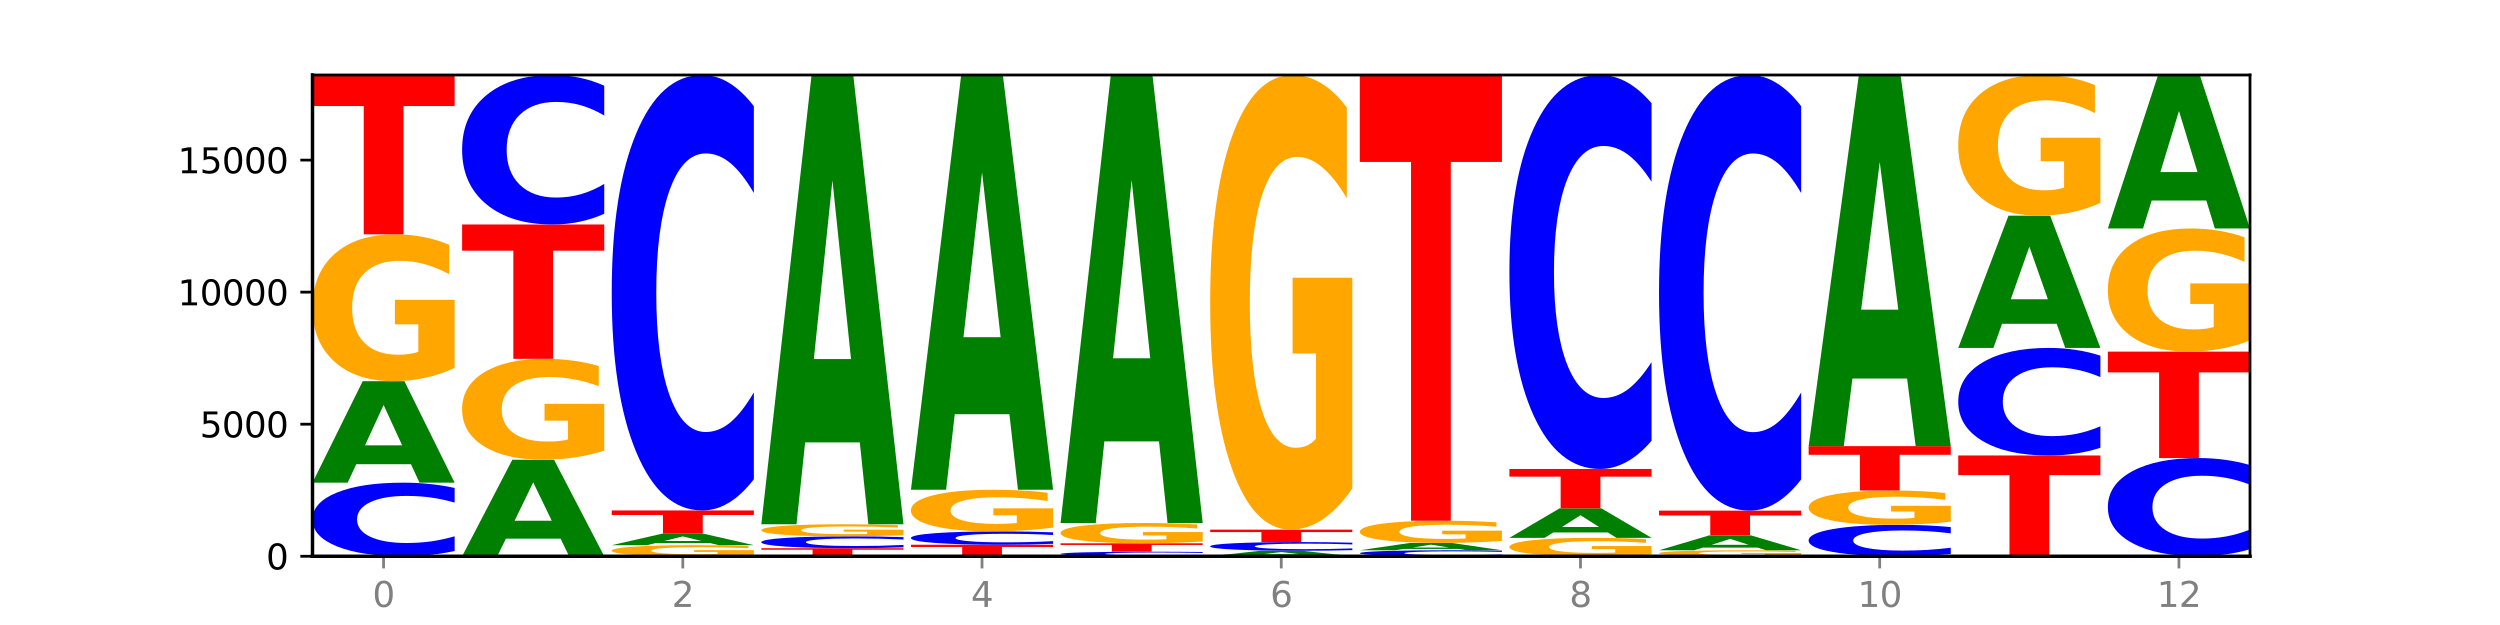 <?xml version="1.0" encoding="utf-8" standalone="no"?>
<!DOCTYPE svg PUBLIC "-//W3C//DTD SVG 1.1//EN"
  "http://www.w3.org/Graphics/SVG/1.1/DTD/svg11.dtd">
<svg xmlns:xlink="http://www.w3.org/1999/xlink" width="720pt" height="180pt" viewBox="0 0 720 180" xmlns="http://www.w3.org/2000/svg" version="1.1">
 <defs>
  <style type="text/css">*{stroke-linejoin: round; stroke-linecap: butt}</style>
 </defs>
 <g id="figure_1">
  <g id="patch_1">
   <path d="M 0 180 
L 720 180 
L 720 0 
L 0 0 
z
" style="fill: #ffffff"/>
  </g>
  <g id="axes_1">
   <g id="patch_2">
    <path d="M 90 160.2 
L 648 160.2 
L 648 21.6 
L 90 21.6 
z
" style="fill: #ffffff"/>
   </g>
   <g id="line2d_1">
    <path d="M 90 160.2 
L 648 160.2 
" clip-path="url(#peea6093c05)" style="fill: none; stroke: #000000; stroke-width: 0.5; stroke-linecap: square"/>
   </g>
   <g id="patch_3">
    <path d="M 130.934 158.681 
Q 127.51 159.434 123.808 159.815 
Q 120.105 160.2 116.073 160.2 
Q 104.047 160.2 97.024 157.346 
Q 90 154.492 90 149.611 
Q 90 144.713 97.024 141.863 
Q 104.047 139.009 116.073 139.009 
Q 120.105 139.009 123.808 139.394 
Q 127.51 139.775 130.934 140.528 
L 130.934 144.752 
Q 127.479 143.754 124.127 143.29 
Q 120.776 142.826 117.073 142.826 
Q 110.431 142.826 106.625 144.634 
Q 102.83 146.438 102.83 149.611 
Q 102.83 152.772 106.625 154.579 
Q 110.431 156.383 117.073 156.383 
Q 120.776 156.383 124.127 155.919 
Q 127.479 155.451 130.934 154.453 
L 130.934 158.681 
z
" clip-path="url(#peea6093c05)" style="fill: #0000ff"/>
   </g>
   <g id="patch_4">
    <path d="M 118.355 133.684 
L 102.613 133.684 
L 100.127 139.009 
L 90 139.009 
L 104.462 109.779 
L 116.472 109.779 
L 130.934 139.009 
L 120.816 139.009 
L 118.355 133.684 
z
M 105.123 128.259 
L 115.819 128.259 
L 110.48 116.632 
L 105.123 128.259 
z
" clip-path="url(#peea6093c05)" style="fill: #008000"/>
   </g>
   <g id="patch_5">
    <path d="M 130.934 105.952 
Q 126.806 107.865 122.366 108.826 
Q 117.926 109.779 113.192 109.779 
Q 102.495 109.779 96.247 104.083 
Q 90 98.387 90 88.646 
Q 90 78.792 96.358 73.14 
Q 102.724 67.488 113.797 67.488 
Q 118.063 67.488 121.971 68.257 
Q 125.889 69.017 129.356 70.519 
L 129.356 78.95 
Q 125.779 77.019 122.237 76.067 
Q 118.696 75.106 115.137 75.106 
Q 108.55 75.106 104.981 78.618 
Q 101.412 82.121 101.412 88.646 
Q 101.412 95.111 104.853 98.64 
Q 108.293 102.161 114.623 102.161 
Q 116.348 102.161 117.825 101.96 
Q 119.302 101.75 120.476 101.313 
L 120.476 93.399 
L 113.733 93.399 
L 113.733 86.349 
L 130.934 86.349 
L 130.934 105.952 
z
" clip-path="url(#peea6093c05)" style="fill: #ffa600"/>
   </g>
   <g id="patch_6">
    <path d="M 90 21.6 
L 130.934 21.6 
L 130.934 30.549 
L 116.208 30.549 
L 116.208 67.488 
L 104.755 67.488 
L 104.755 30.549 
L 90 30.549 
L 90 21.6 
z
" clip-path="url(#peea6093c05)" style="fill: #ff0000"/>
   </g>
   <g id="patch_7">
    <path d="M 161.444 155.136 
L 145.701 155.136 
L 143.216 160.2 
L 133.089 160.2 
L 147.551 132.399 
L 159.561 132.399 
L 174.023 160.2 
L 163.905 160.2 
L 161.444 155.136 
z
M 148.212 149.976 
L 158.908 149.976 
L 153.569 138.918 
L 148.212 149.976 
z
" clip-path="url(#peea6093c05)" style="fill: #008000"/>
   </g>
   <g id="patch_8">
    <path d="M 174.023 129.771 
Q 169.895 131.085 165.455 131.745 
Q 161.014 132.399 156.281 132.399 
Q 145.584 132.399 139.336 128.486 
Q 133.089 124.573 133.089 117.881 
Q 133.089 111.11 139.446 107.227 
Q 145.813 103.344 156.886 103.344 
Q 161.152 103.344 165.06 103.872 
Q 168.977 104.394 172.445 105.426 
L 172.445 111.218 
Q 168.867 109.892 165.326 109.238 
Q 161.785 108.577 158.226 108.577 
Q 151.639 108.577 148.07 110.99 
Q 144.501 113.397 144.501 117.881 
Q 144.501 122.322 147.941 124.747 
Q 151.382 127.166 157.712 127.166 
Q 159.437 127.166 160.914 127.028 
Q 162.391 126.884 163.565 126.583 
L 163.565 121.146 
L 156.822 121.146 
L 156.822 116.302 
L 174.023 116.302 
L 174.023 129.771 
z
" clip-path="url(#peea6093c05)" style="fill: #ffa600"/>
   </g>
   <g id="patch_9">
    <path d="M 133.089 64.651 
L 174.023 64.651 
L 174.023 72.197 
L 159.296 72.197 
L 159.296 103.344 
L 147.844 103.344 
L 147.844 72.197 
L 133.089 72.197 
L 133.089 64.651 
z
" clip-path="url(#peea6093c05)" style="fill: #ff0000"/>
   </g>
   <g id="patch_10">
    <path d="M 174.023 61.565 
Q 170.599 63.095 166.897 63.868 
Q 163.194 64.651 159.161 64.651 
Q 147.136 64.651 140.112 58.853 
Q 133.089 53.055 133.089 43.139 
Q 133.089 33.188 140.112 27.398 
Q 147.136 21.6 159.161 21.6 
Q 163.194 21.6 166.897 22.383 
Q 170.599 23.156 174.023 24.686 
L 174.023 33.268 
Q 170.568 31.24 167.216 30.297 
Q 163.864 29.355 160.162 29.355 
Q 153.52 29.355 149.714 33.028 
Q 145.919 36.691 145.919 43.139 
Q 145.919 49.56 149.714 53.232 
Q 153.52 56.896 160.162 56.896 
Q 163.864 56.896 167.216 55.954 
Q 170.568 55.002 174.023 52.975 
L 174.023 61.565 
z
" clip-path="url(#peea6093c05)" style="fill: #0000ff"/>
   </g>
   <g id="patch_11">
    <path d="M 217.112 159.912 
Q 212.984 160.056 208.543 160.128 
Q 204.103 160.2 199.369 160.2 
Q 188.673 160.2 182.425 159.771 
Q 176.178 159.342 176.178 158.607 
Q 176.178 157.865 182.535 157.439 
Q 188.902 157.013 199.975 157.013 
Q 204.241 157.013 208.149 157.071 
Q 212.066 157.128 215.534 157.241 
L 215.534 157.877 
Q 211.956 157.731 208.415 157.659 
Q 204.874 157.587 201.314 157.587 
Q 194.727 157.587 191.159 157.852 
Q 187.59 158.116 187.59 158.607 
Q 187.59 159.095 191.03 159.361 
Q 194.471 159.626 200.801 159.626 
Q 202.525 159.626 204.002 159.611 
Q 205.479 159.595 206.654 159.562 
L 206.654 158.966 
L 199.911 158.966 
L 199.911 158.434 
L 217.112 158.434 
L 217.112 159.912 
z
" clip-path="url(#peea6093c05)" style="fill: #ffa600"/>
   </g>
   <g id="patch_12">
    <path d="M 204.533 156.412 
L 188.79 156.412 
L 186.304 157.013 
L 176.178 157.013 
L 190.64 153.712 
L 202.65 153.712 
L 217.112 157.013 
L 206.993 157.013 
L 204.533 156.412 
z
M 191.301 155.799 
L 201.997 155.799 
L 196.657 154.486 
L 191.301 155.799 
z
" clip-path="url(#peea6093c05)" style="fill: #008000"/>
   </g>
   <g id="patch_13">
    <path d="M 176.178 147.011 
L 217.112 147.011 
L 217.112 148.318 
L 202.385 148.318 
L 202.385 153.712 
L 190.933 153.712 
L 190.933 148.318 
L 176.178 148.318 
L 176.178 147.011 
z
" clip-path="url(#peea6093c05)" style="fill: #ff0000"/>
   </g>
   <g id="patch_14">
    <path d="M 217.112 138.021 
Q 213.688 142.477 209.985 144.731 
Q 206.283 147.011 202.25 147.011 
Q 190.225 147.011 183.201 130.12 
Q 176.178 113.229 176.178 84.344 
Q 176.178 55.355 183.201 38.491 
Q 190.225 21.6 202.25 21.6 
Q 206.283 21.6 209.985 23.88 
Q 213.688 26.134 217.112 30.589 
L 217.112 55.589 
Q 213.657 49.682 210.305 46.936 
Q 206.953 44.19 203.251 44.19 
Q 196.609 44.19 192.803 54.889 
Q 189.008 65.562 189.008 84.344 
Q 189.008 103.048 192.803 113.748 
Q 196.609 124.421 203.251 124.421 
Q 206.953 124.421 210.305 121.675 
Q 213.657 118.903 217.112 112.996 
L 217.112 138.021 
z
" clip-path="url(#peea6093c05)" style="fill: #0000ff"/>
   </g>
   <g id="patch_15">
    <path d="M 219.266 157.873 
L 260.201 157.873 
L 260.201 158.326 
L 245.474 158.326 
L 245.474 160.2 
L 234.022 160.2 
L 234.022 158.326 
L 219.266 158.326 
L 219.266 157.873 
z
" clip-path="url(#peea6093c05)" style="fill: #ff0000"/>
   </g>
   <g id="patch_16">
    <path d="M 260.201 157.628 
Q 256.777 157.749 253.074 157.81 
Q 249.372 157.873 245.339 157.873 
Q 233.313 157.873 226.29 157.413 
Q 219.266 156.953 219.266 156.166 
Q 219.266 155.377 226.29 154.917 
Q 233.313 154.457 245.339 154.457 
Q 249.372 154.457 253.074 154.519 
Q 256.777 154.581 260.201 154.702 
L 260.201 155.383 
Q 256.746 155.222 253.394 155.147 
Q 250.042 155.072 246.339 155.072 
Q 239.697 155.072 235.892 155.364 
Q 232.096 155.655 232.096 156.166 
Q 232.096 156.675 235.892 156.967 
Q 239.697 157.257 246.339 157.257 
Q 250.042 157.257 253.394 157.183 
Q 256.746 157.107 260.201 156.946 
L 260.201 157.628 
z
" clip-path="url(#peea6093c05)" style="fill: #0000ff"/>
   </g>
   <g id="patch_17">
    <path d="M 260.201 154.144 
Q 256.072 154.3 251.632 154.379 
Q 247.192 154.457 242.458 154.457 
Q 231.761 154.457 225.514 153.99 
Q 219.266 153.523 219.266 152.724 
Q 219.266 151.916 225.624 151.452 
Q 231.991 150.989 243.064 150.989 
Q 247.33 150.989 251.238 151.052 
Q 255.155 151.114 258.623 151.238 
L 258.623 151.929 
Q 255.045 151.771 251.504 151.692 
Q 247.963 151.614 244.403 151.614 
Q 237.816 151.614 234.248 151.902 
Q 230.679 152.189 230.679 152.724 
Q 230.679 153.254 234.119 153.544 
Q 237.559 153.833 243.889 153.833 
Q 245.614 153.833 247.091 153.816 
Q 248.568 153.799 249.742 153.763 
L 249.742 153.114 
L 243 153.114 
L 243 152.536 
L 260.201 152.536 
L 260.201 154.144 
z
" clip-path="url(#peea6093c05)" style="fill: #ffa600"/>
   </g>
   <g id="patch_18">
    <path d="M 247.622 127.418 
L 231.879 127.418 
L 229.393 150.989 
L 219.266 150.989 
L 233.729 21.6 
L 245.739 21.6 
L 260.201 150.989 
L 250.082 150.989 
L 247.622 127.418 
z
M 234.39 103.404 
L 245.086 103.404 
L 239.746 51.937 
L 234.39 103.404 
z
" clip-path="url(#peea6093c05)" style="fill: #008000"/>
   </g>
   <g id="patch_19">
    <path d="M 262.355 156.891 
L 303.29 156.891 
L 303.29 157.537 
L 288.563 157.537 
L 288.563 160.2 
L 277.111 160.2 
L 277.111 157.537 
L 262.355 157.537 
L 262.355 156.891 
z
" clip-path="url(#peea6093c05)" style="fill: #ff0000"/>
   </g>
   <g id="patch_20">
    <path d="M 303.29 156.615 
Q 299.865 156.752 296.163 156.821 
Q 292.46 156.891 288.428 156.891 
Q 276.402 156.891 269.379 156.372 
Q 262.355 155.853 262.355 154.964 
Q 262.355 154.073 269.379 153.554 
Q 276.402 153.035 288.428 153.035 
Q 292.46 153.035 296.163 153.105 
Q 299.865 153.174 303.29 153.311 
L 303.29 154.08 
Q 299.835 153.898 296.483 153.814 
Q 293.131 153.73 289.428 153.73 
Q 282.786 153.73 278.981 154.059 
Q 275.185 154.387 275.185 154.964 
Q 275.185 155.539 278.981 155.868 
Q 282.786 156.197 289.428 156.197 
Q 293.131 156.197 296.483 156.112 
Q 299.835 156.027 303.29 155.845 
L 303.29 156.615 
z
" clip-path="url(#peea6093c05)" style="fill: #0000ff"/>
   </g>
   <g id="patch_21">
    <path d="M 303.29 151.95 
Q 299.161 152.493 294.721 152.765 
Q 290.281 153.035 285.547 153.035 
Q 274.85 153.035 268.603 151.42 
Q 262.355 149.806 262.355 147.045 
Q 262.355 144.252 268.713 142.65 
Q 275.08 141.048 286.153 141.048 
Q 290.418 141.048 294.327 141.266 
Q 298.244 141.481 301.712 141.907 
L 301.712 144.296 
Q 298.134 143.749 294.593 143.479 
Q 291.051 143.207 287.492 143.207 
Q 280.905 143.207 277.336 144.202 
Q 273.768 145.195 273.768 147.045 
Q 273.768 148.877 277.208 149.878 
Q 280.648 150.876 286.978 150.876 
Q 288.703 150.876 290.18 150.819 
Q 291.657 150.759 292.831 150.636 
L 292.831 148.392 
L 286.088 148.392 
L 286.088 146.394 
L 303.29 146.394 
L 303.29 151.95 
z
" clip-path="url(#peea6093c05)" style="fill: #ffa600"/>
   </g>
   <g id="patch_22">
    <path d="M 290.71 119.288 
L 274.968 119.288 
L 272.482 141.048 
L 262.355 141.048 
L 276.817 21.6 
L 288.827 21.6 
L 303.29 141.048 
L 293.171 141.048 
L 290.71 119.288 
z
M 277.479 97.119 
L 288.175 97.119 
L 282.835 49.606 
L 277.479 97.119 
z
" clip-path="url(#peea6093c05)" style="fill: #008000"/>
   </g>
   <g id="patch_23">
    <path d="M 346.378 160.106 
Q 342.954 160.153 339.252 160.176 
Q 335.549 160.2 331.517 160.2 
Q 319.491 160.2 312.468 160.024 
Q 305.444 159.848 305.444 159.546 
Q 305.444 159.244 312.468 159.068 
Q 319.491 158.892 331.517 158.892 
Q 335.549 158.892 339.252 158.916 
Q 342.954 158.939 346.378 158.986 
L 346.378 159.246 
Q 342.923 159.185 339.571 159.156 
Q 336.22 159.127 332.517 159.127 
Q 325.875 159.127 322.069 159.239 
Q 318.274 159.35 318.274 159.546 
Q 318.274 159.741 322.069 159.853 
Q 325.875 159.964 332.517 159.964 
Q 336.22 159.964 339.571 159.936 
Q 342.923 159.907 346.378 159.845 
L 346.378 160.106 
z
" clip-path="url(#peea6093c05)" style="fill: #0000ff"/>
   </g>
   <g id="patch_24">
    <path d="M 305.444 156.473 
L 346.378 156.473 
L 346.378 156.945 
L 331.652 156.945 
L 331.652 158.892 
L 320.199 158.892 
L 320.199 156.945 
L 305.444 156.945 
L 305.444 156.473 
z
" clip-path="url(#peea6093c05)" style="fill: #ff0000"/>
   </g>
   <g id="patch_25">
    <path d="M 346.378 155.944 
Q 342.25 156.208 337.81 156.341 
Q 333.37 156.473 328.636 156.473 
Q 317.939 156.473 311.692 155.685 
Q 305.444 154.897 305.444 153.55 
Q 305.444 152.187 311.802 151.406 
Q 318.168 150.624 329.241 150.624 
Q 333.507 150.624 337.415 150.73 
Q 341.333 150.835 344.8 151.043 
L 344.8 152.209 
Q 341.223 151.942 337.681 151.81 
Q 334.14 151.677 330.581 151.677 
Q 323.994 151.677 320.425 152.163 
Q 316.856 152.648 316.856 153.55 
Q 316.856 154.444 320.297 154.932 
Q 323.737 155.419 330.067 155.419 
Q 331.792 155.419 333.269 155.392 
Q 334.746 155.363 335.92 155.302 
L 335.92 154.207 
L 329.177 154.207 
L 329.177 153.232 
L 346.378 153.232 
L 346.378 155.944 
z
" clip-path="url(#peea6093c05)" style="fill: #ffa600"/>
   </g>
   <g id="patch_26">
    <path d="M 333.799 127.12 
L 318.057 127.12 
L 315.571 150.624 
L 305.444 150.624 
L 319.906 21.6 
L 331.916 21.6 
L 346.378 150.624 
L 336.26 150.624 
L 333.799 127.12 
z
M 320.567 103.173 
L 331.263 103.173 
L 325.924 51.851 
L 320.567 103.173 
z
" clip-path="url(#peea6093c05)" style="fill: #008000"/>
   </g>
   <g id="patch_27">
    <path d="M 376.888 159.912 
L 361.145 159.912 
L 358.66 160.2 
L 348.533 160.2 
L 362.995 158.618 
L 375.005 158.618 
L 389.467 160.2 
L 379.349 160.2 
L 376.888 159.912 
z
M 363.656 159.618 
L 374.352 159.618 
L 369.013 158.989 
L 363.656 159.618 
z
" clip-path="url(#peea6093c05)" style="fill: #008000"/>
   </g>
   <g id="patch_28">
    <path d="M 389.467 158.439 
Q 386.043 158.527 382.341 158.572 
Q 378.638 158.618 374.605 158.618 
Q 362.58 158.618 355.556 158.281 
Q 348.533 157.944 348.533 157.367 
Q 348.533 156.789 355.556 156.453 
Q 362.58 156.115 374.605 156.115 
Q 378.638 156.115 382.341 156.161 
Q 386.043 156.206 389.467 156.295 
L 389.467 156.794 
Q 386.012 156.676 382.66 156.621 
Q 379.308 156.566 375.606 156.566 
Q 368.964 156.566 365.158 156.78 
Q 361.363 156.993 361.363 157.367 
Q 361.363 157.741 365.158 157.954 
Q 368.964 158.167 375.606 158.167 
Q 379.308 158.167 382.66 158.112 
Q 386.012 158.057 389.467 157.939 
L 389.467 158.439 
z
" clip-path="url(#peea6093c05)" style="fill: #0000ff"/>
   </g>
   <g id="patch_29">
    <path d="M 348.533 152.541 
L 389.467 152.541 
L 389.467 153.238 
L 374.74 153.238 
L 374.74 156.115 
L 363.288 156.115 
L 363.288 153.238 
L 348.533 153.238 
L 348.533 152.541 
z
" clip-path="url(#peea6093c05)" style="fill: #ff0000"/>
   </g>
   <g id="patch_30">
    <path d="M 389.467 140.693 
Q 385.339 146.617 380.899 149.592 
Q 376.458 152.541 371.725 152.541 
Q 361.028 152.541 354.78 134.905 
Q 348.533 117.27 348.533 87.111 
Q 348.533 56.6 354.89 39.1 
Q 361.257 21.6 372.33 21.6 
Q 376.596 21.6 380.504 23.98 
Q 384.421 26.333 387.889 30.986 
L 387.889 57.087 
Q 384.311 51.11 380.77 48.161 
Q 377.229 45.186 373.67 45.186 
Q 367.083 45.186 363.514 56.059 
Q 359.945 66.906 359.945 87.111 
Q 359.945 107.127 363.386 118.054 
Q 366.826 128.954 373.156 128.954 
Q 374.881 128.954 376.358 128.332 
Q 377.835 127.683 379.009 126.331 
L 379.009 101.825 
L 372.266 101.825 
L 372.266 79.997 
L 389.467 79.997 
L 389.467 140.693 
z
" clip-path="url(#peea6093c05)" style="fill: #ffa600"/>
   </g>
   <g id="patch_31">
    <path d="M 432.556 160.076 
Q 429.132 160.138 425.429 160.169 
Q 421.727 160.2 417.694 160.2 
Q 405.669 160.2 398.645 159.967 
Q 391.622 159.735 391.622 159.337 
Q 391.622 158.938 398.645 158.706 
Q 405.669 158.473 417.694 158.473 
Q 421.727 158.473 425.429 158.505 
Q 429.132 158.536 432.556 158.597 
L 432.556 158.941 
Q 429.101 158.86 425.749 158.822 
Q 422.397 158.784 418.695 158.784 
Q 412.053 158.784 408.247 158.932 
Q 404.452 159.079 404.452 159.337 
Q 404.452 159.595 408.247 159.742 
Q 412.053 159.889 418.695 159.889 
Q 422.397 159.889 425.749 159.851 
Q 429.101 159.813 432.556 159.732 
L 432.556 160.076 
z
" clip-path="url(#peea6093c05)" style="fill: #0000ff"/>
   </g>
   <g id="patch_32">
    <path d="M 419.977 158.09 
L 404.234 158.09 
L 401.749 158.473 
L 391.622 158.473 
L 406.084 156.366 
L 418.094 156.366 
L 432.556 158.473 
L 422.437 158.473 
L 419.977 158.09 
z
M 406.745 157.699 
L 417.441 157.699 
L 412.101 156.86 
L 406.745 157.699 
z
" clip-path="url(#peea6093c05)" style="fill: #008000"/>
   </g>
   <g id="patch_33">
    <path d="M 432.556 155.788 
Q 428.428 156.077 423.987 156.222 
Q 419.547 156.366 414.813 156.366 
Q 404.117 156.366 397.869 155.505 
Q 391.622 154.643 391.622 153.17 
Q 391.622 151.68 397.979 150.825 
Q 404.346 149.97 415.419 149.97 
Q 419.685 149.97 423.593 150.086 
Q 427.51 150.201 430.978 150.428 
L 430.978 151.703 
Q 427.4 151.411 423.859 151.267 
Q 420.318 151.122 416.758 151.122 
Q 410.171 151.122 406.603 151.653 
Q 403.034 152.183 403.034 153.17 
Q 403.034 154.148 406.474 154.682 
Q 409.915 155.214 416.245 155.214 
Q 417.969 155.214 419.446 155.184 
Q 420.923 155.152 422.098 155.086 
L 422.098 153.889 
L 415.355 153.889 
L 415.355 152.823 
L 432.556 152.823 
L 432.556 155.788 
z
" clip-path="url(#peea6093c05)" style="fill: #ffa600"/>
   </g>
   <g id="patch_34">
    <path d="M 391.622 21.6 
L 432.556 21.6 
L 432.556 46.636 
L 417.829 46.636 
L 417.829 149.97 
L 406.377 149.97 
L 406.377 46.636 
L 391.622 46.636 
L 391.622 21.6 
z
" clip-path="url(#peea6093c05)" style="fill: #ff0000"/>
   </g>
   <g id="patch_35">
    <path d="M 475.645 159.72 
Q 471.516 159.96 467.076 160.081 
Q 462.636 160.2 457.902 160.2 
Q 447.205 160.2 440.958 159.486 
Q 434.71 158.772 434.71 157.551 
Q 434.71 156.316 441.068 155.607 
Q 447.435 154.898 458.508 154.898 
Q 462.774 154.898 466.682 154.995 
Q 470.599 155.09 474.067 155.278 
L 474.067 156.335 
Q 470.489 156.093 466.948 155.974 
Q 463.407 155.853 459.847 155.853 
Q 453.26 155.853 449.692 156.294 
Q 446.123 156.733 446.123 157.551 
Q 446.123 158.361 449.563 158.804 
Q 453.003 159.245 459.333 159.245 
Q 461.058 159.245 462.535 159.22 
Q 464.012 159.194 465.186 159.139 
L 465.186 158.147 
L 458.444 158.147 
L 458.444 157.263 
L 475.645 157.263 
L 475.645 159.72 
z
" clip-path="url(#peea6093c05)" style="fill: #ffa600"/>
   </g>
   <g id="patch_36">
    <path d="M 463.066 153.349 
L 447.323 153.349 
L 444.837 154.898 
L 434.71 154.898 
L 449.173 146.395 
L 461.183 146.395 
L 475.645 154.898 
L 465.526 154.898 
L 463.066 153.349 
z
M 449.834 151.771 
L 460.53 151.771 
L 455.19 148.389 
L 449.834 151.771 
z
" clip-path="url(#peea6093c05)" style="fill: #008000"/>
   </g>
   <g id="patch_37">
    <path d="M 434.71 135.062 
L 475.645 135.062 
L 475.645 137.272 
L 460.918 137.272 
L 460.918 146.395 
L 449.466 146.395 
L 449.466 137.272 
L 434.71 137.272 
L 434.71 135.062 
z
" clip-path="url(#peea6093c05)" style="fill: #ff0000"/>
   </g>
   <g id="patch_38">
    <path d="M 475.645 126.929 
Q 472.221 130.96 468.518 132.999 
Q 464.816 135.062 460.783 135.062 
Q 448.757 135.062 441.734 119.78 
Q 434.71 104.499 434.71 78.366 
Q 434.71 52.139 441.734 36.881 
Q 448.757 21.6 460.783 21.6 
Q 464.816 21.6 468.518 23.663 
Q 472.221 25.702 475.645 29.733 
L 475.645 52.35 
Q 472.19 47.006 468.838 44.522 
Q 465.486 42.038 461.783 42.038 
Q 455.142 42.038 451.336 51.717 
Q 447.54 61.374 447.54 78.366 
Q 447.54 95.288 451.336 104.968 
Q 455.142 114.624 461.783 114.624 
Q 465.486 114.624 468.838 112.14 
Q 472.19 109.632 475.645 104.288 
L 475.645 126.929 
z
" clip-path="url(#peea6093c05)" style="fill: #0000ff"/>
   </g>
   <g id="patch_39">
    <path d="M 518.734 160.044 
Q 514.605 160.122 510.165 160.161 
Q 505.725 160.2 500.991 160.2 
Q 490.294 160.2 484.047 159.968 
Q 477.799 159.737 477.799 159.341 
Q 477.799 158.94 484.157 158.711 
Q 490.524 158.481 501.597 158.481 
Q 505.862 158.481 509.771 158.512 
Q 513.688 158.543 517.156 158.604 
L 517.156 158.947 
Q 513.578 158.868 510.037 158.83 
Q 506.495 158.791 502.936 158.791 
Q 496.349 158.791 492.78 158.933 
Q 489.212 159.076 489.212 159.341 
Q 489.212 159.604 492.652 159.747 
Q 496.092 159.89 502.422 159.89 
Q 504.147 159.89 505.624 159.882 
Q 507.101 159.874 508.275 159.856 
L 508.275 159.534 
L 501.532 159.534 
L 501.532 159.248 
L 518.734 159.248 
L 518.734 160.044 
z
" clip-path="url(#peea6093c05)" style="fill: #ffa600"/>
   </g>
   <g id="patch_40">
    <path d="M 506.154 157.7 
L 490.412 157.7 
L 487.926 158.481 
L 477.799 158.481 
L 492.261 154.191 
L 504.271 154.191 
L 518.734 158.481 
L 508.615 158.481 
L 506.154 157.7 
z
M 492.923 156.903 
L 503.619 156.903 
L 498.279 155.197 
L 492.923 156.903 
z
" clip-path="url(#peea6093c05)" style="fill: #008000"/>
   </g>
   <g id="patch_41">
    <path d="M 477.799 147.064 
L 518.734 147.064 
L 518.734 148.454 
L 504.007 148.454 
L 504.007 154.191 
L 492.555 154.191 
L 492.555 148.454 
L 477.799 148.454 
L 477.799 147.064 
z
" clip-path="url(#peea6093c05)" style="fill: #ff0000"/>
   </g>
   <g id="patch_42">
    <path d="M 518.734 138.071 
Q 515.31 142.529 511.607 144.783 
Q 507.904 147.064 503.872 147.064 
Q 491.846 147.064 484.823 130.166 
Q 477.799 113.268 477.799 84.371 
Q 477.799 55.37 484.823 38.498 
Q 491.846 21.6 503.872 21.6 
Q 507.904 21.6 511.607 23.881 
Q 515.31 26.135 518.734 30.593 
L 518.734 55.603 
Q 515.279 49.694 511.927 46.947 
Q 508.575 44.2 504.872 44.2 
Q 498.23 44.2 494.425 54.903 
Q 490.629 65.581 490.629 84.371 
Q 490.629 103.083 494.425 113.787 
Q 498.23 124.465 504.872 124.465 
Q 508.575 124.465 511.927 121.717 
Q 515.279 118.944 518.734 113.035 
L 518.734 138.071 
z
" clip-path="url(#peea6093c05)" style="fill: #0000ff"/>
   </g>
   <g id="patch_43">
    <path d="M 561.822 159.551 
Q 558.398 159.873 554.696 160.035 
Q 550.993 160.2 546.961 160.2 
Q 534.935 160.2 527.912 158.981 
Q 520.888 157.762 520.888 155.677 
Q 520.888 153.585 527.912 152.368 
Q 534.935 151.149 546.961 151.149 
Q 550.993 151.149 554.696 151.313 
Q 558.398 151.476 561.822 151.797 
L 561.822 153.602 
Q 558.367 153.175 555.015 152.977 
Q 551.664 152.779 547.961 152.779 
Q 541.319 152.779 537.513 153.551 
Q 533.718 154.322 533.718 155.677 
Q 533.718 157.027 537.513 157.799 
Q 541.319 158.57 547.961 158.57 
Q 551.664 158.57 555.015 158.371 
Q 558.367 158.171 561.822 157.745 
L 561.822 159.551 
z
" clip-path="url(#peea6093c05)" style="fill: #0000ff"/>
   </g>
   <g id="patch_44">
    <path d="M 561.822 150.255 
Q 557.694 150.702 553.254 150.926 
Q 548.814 151.149 544.08 151.149 
Q 533.383 151.149 527.136 149.818 
Q 520.888 148.487 520.888 146.211 
Q 520.888 143.909 527.246 142.589 
Q 533.612 141.268 544.685 141.268 
Q 548.951 141.268 552.859 141.448 
Q 556.777 141.625 560.244 141.976 
L 560.244 143.946 
Q 556.667 143.495 553.125 143.272 
Q 549.584 143.048 546.025 143.048 
Q 539.438 143.048 535.869 143.868 
Q 532.3 144.687 532.3 146.211 
Q 532.3 147.722 535.741 148.546 
Q 539.181 149.369 545.511 149.369 
Q 547.236 149.369 548.713 149.322 
Q 550.19 149.273 551.364 149.171 
L 551.364 147.322 
L 544.621 147.322 
L 544.621 145.675 
L 561.822 145.675 
L 561.822 150.255 
z
" clip-path="url(#peea6093c05)" style="fill: #ffa600"/>
   </g>
   <g id="patch_45">
    <path d="M 520.888 128.49 
L 561.822 128.49 
L 561.822 130.982 
L 547.096 130.982 
L 547.096 141.268 
L 535.643 141.268 
L 535.643 130.982 
L 520.888 130.982 
L 520.888 128.49 
z
" clip-path="url(#peea6093c05)" style="fill: #ff0000"/>
   </g>
   <g id="patch_46">
    <path d="M 549.243 109.018 
L 533.501 109.018 
L 531.015 128.49 
L 520.888 128.49 
L 535.35 21.6 
L 547.36 21.6 
L 561.822 128.49 
L 551.704 128.49 
L 549.243 109.018 
z
M 536.011 89.179 
L 546.707 89.179 
L 541.368 46.662 
L 536.011 89.179 
z
" clip-path="url(#peea6093c05)" style="fill: #008000"/>
   </g>
   <g id="patch_47">
    <path d="M 563.977 131.182 
L 604.911 131.182 
L 604.911 136.842 
L 590.184 136.842 
L 590.184 160.2 
L 578.732 160.2 
L 578.732 136.842 
L 563.977 136.842 
L 563.977 131.182 
z
" clip-path="url(#peea6093c05)" style="fill: #ff0000"/>
   </g>
   <g id="patch_48">
    <path d="M 604.911 128.962 
Q 601.487 130.062 597.785 130.619 
Q 594.082 131.182 590.049 131.182 
Q 578.024 131.182 571 127.01 
Q 563.977 122.837 563.977 115.702 
Q 563.977 108.541 571 104.375 
Q 578.024 100.202 590.049 100.202 
Q 594.082 100.202 597.785 100.766 
Q 601.487 101.322 604.911 102.423 
L 604.911 108.599 
Q 601.456 107.139 598.104 106.461 
Q 594.752 105.783 591.05 105.783 
Q 584.408 105.783 580.602 108.426 
Q 576.807 111.062 576.807 115.702 
Q 576.807 120.322 580.602 122.965 
Q 584.408 125.602 591.05 125.602 
Q 594.752 125.602 598.104 124.924 
Q 601.456 124.239 604.911 122.78 
L 604.911 128.962 
z
" clip-path="url(#peea6093c05)" style="fill: #0000ff"/>
   </g>
   <g id="patch_49">
    <path d="M 592.332 93.263 
L 576.589 93.263 
L 574.104 100.202 
L 563.977 100.202 
L 578.439 62.111 
L 590.449 62.111 
L 604.911 100.202 
L 594.793 100.202 
L 592.332 93.263 
z
M 579.1 86.193 
L 589.796 86.193 
L 584.457 71.042 
L 579.1 86.193 
z
" clip-path="url(#peea6093c05)" style="fill: #008000"/>
   </g>
   <g id="patch_50">
    <path d="M 604.911 58.445 
Q 600.783 60.278 596.343 61.198 
Q 591.902 62.111 587.169 62.111 
Q 576.472 62.111 570.224 56.654 
Q 563.977 51.198 563.977 41.868 
Q 563.977 32.428 570.334 27.014 
Q 576.701 21.6 587.774 21.6 
Q 592.04 21.6 595.948 22.336 
Q 599.865 23.064 603.333 24.504 
L 603.333 32.579 
Q 599.755 30.73 596.214 29.818 
Q 592.673 28.897 589.114 28.897 
Q 582.527 28.897 578.958 32.261 
Q 575.389 35.617 575.389 41.868 
Q 575.389 48.06 578.83 51.441 
Q 582.27 54.813 588.6 54.813 
Q 590.325 54.813 591.802 54.621 
Q 593.279 54.42 594.453 54.002 
L 594.453 46.42 
L 587.71 46.42 
L 587.71 39.667 
L 604.911 39.667 
L 604.911 58.445 
z
" clip-path="url(#peea6093c05)" style="fill: #ffa600"/>
   </g>
   <g id="patch_51">
    <path d="M 648 158.173 
Q 644.576 159.178 640.873 159.686 
Q 637.171 160.2 633.138 160.2 
Q 621.113 160.2 614.089 156.391 
Q 607.066 152.582 607.066 146.069 
Q 607.066 139.532 614.089 135.729 
Q 621.113 131.92 633.138 131.92 
Q 637.171 131.92 640.873 132.434 
Q 644.576 132.942 648 133.947 
L 648 139.585 
Q 644.545 138.253 641.193 137.633 
Q 637.841 137.014 634.139 137.014 
Q 627.497 137.014 623.691 139.427 
Q 619.896 141.834 619.896 146.069 
Q 619.896 150.287 623.691 152.699 
Q 627.497 155.106 634.139 155.106 
Q 637.841 155.106 641.193 154.487 
Q 644.545 153.862 648 152.53 
L 648 158.173 
z
" clip-path="url(#peea6093c05)" style="fill: #0000ff"/>
   </g>
   <g id="patch_52">
    <path d="M 607.066 101.267 
L 648 101.267 
L 648 107.245 
L 633.273 107.245 
L 633.273 131.92 
L 621.821 131.92 
L 621.821 107.245 
L 607.066 107.245 
L 607.066 101.267 
z
" clip-path="url(#peea6093c05)" style="fill: #ff0000"/>
   </g>
   <g id="patch_53">
    <path d="M 648 98.059 
Q 643.872 99.663 639.431 100.469 
Q 634.991 101.267 630.257 101.267 
Q 619.561 101.267 613.313 96.491 
Q 607.066 91.716 607.066 83.548 
Q 607.066 75.286 613.423 70.546 
Q 619.79 65.807 630.863 65.807 
Q 635.129 65.807 639.037 66.452 
Q 642.954 67.089 646.422 68.349 
L 646.422 75.418 
Q 642.844 73.799 639.303 73 
Q 635.762 72.195 632.202 72.195 
Q 625.615 72.195 622.047 75.139 
Q 618.478 78.076 618.478 83.548 
Q 618.478 88.969 621.918 91.928 
Q 625.359 94.88 631.689 94.88 
Q 633.413 94.88 634.89 94.711 
Q 636.367 94.536 637.542 94.169 
L 637.542 87.533 
L 630.799 87.533 
L 630.799 81.622 
L 648 81.622 
L 648 98.059 
z
" clip-path="url(#peea6093c05)" style="fill: #ffa600"/>
   </g>
   <g id="patch_54">
    <path d="M 635.421 57.754 
L 619.678 57.754 
L 617.193 65.807 
L 607.066 65.807 
L 621.528 21.6 
L 633.538 21.6 
L 648 65.807 
L 637.881 65.807 
L 635.421 57.754 
z
M 622.189 49.549 
L 632.885 49.549 
L 627.545 31.965 
L 622.189 49.549 
z
" clip-path="url(#peea6093c05)" style="fill: #008000"/>
   </g>
   <g id="matplotlib.axis_1">
    <g id="xtick_1">
     <g id="line2d_2">
      <defs>
       <path id="m5987b9f500" d="M 0 0 
L 0 3.5 
" style="stroke: #808080; stroke-width: 0.8"/>
      </defs>
      <g>
       <use xlink:href="#m5987b9f500" x="110.467" y="160.2" style="fill: #808080; stroke: #808080; stroke-width: 0.8"/>
      </g>
     </g>
     <g id="text_1">
      <!-- 0 -->
      <g style="fill: #808080" transform="translate(107.286 174.798) scale(0.1 -0.1)">
       <defs>
        <path id="DejaVuSans-30" d="M 2034 4250 
Q 1547 4250 1301 3770 
Q 1056 3291 1056 2328 
Q 1056 1369 1301 889 
Q 1547 409 2034 409 
Q 2525 409 2770 889 
Q 3016 1369 3016 2328 
Q 3016 3291 2770 3770 
Q 2525 4250 2034 4250 
z
M 2034 4750 
Q 2819 4750 3233 4129 
Q 3647 3509 3647 2328 
Q 3647 1150 3233 529 
Q 2819 -91 2034 -91 
Q 1250 -91 836 529 
Q 422 1150 422 2328 
Q 422 3509 836 4129 
Q 1250 4750 2034 4750 
z
" transform="scale(0.016)"/>
       </defs>
       <use xlink:href="#DejaVuSans-30"/>
      </g>
     </g>
    </g>
    <g id="xtick_2">
     <g id="line2d_3">
      <g>
       <use xlink:href="#m5987b9f500" x="196.645" y="160.2" style="fill: #808080; stroke: #808080; stroke-width: 0.8"/>
      </g>
     </g>
     <g id="text_2">
      <!-- 2 -->
      <g style="fill: #808080" transform="translate(193.464 174.798) scale(0.1 -0.1)">
       <defs>
        <path id="DejaVuSans-32" d="M 1228 531 
L 3431 531 
L 3431 0 
L 469 0 
L 469 531 
Q 828 903 1448 1529 
Q 2069 2156 2228 2338 
Q 2531 2678 2651 2914 
Q 2772 3150 2772 3378 
Q 2772 3750 2511 3984 
Q 2250 4219 1831 4219 
Q 1534 4219 1204 4116 
Q 875 4013 500 3803 
L 500 4441 
Q 881 4594 1212 4672 
Q 1544 4750 1819 4750 
Q 2544 4750 2975 4387 
Q 3406 4025 3406 3419 
Q 3406 3131 3298 2873 
Q 3191 2616 2906 2266 
Q 2828 2175 2409 1742 
Q 1991 1309 1228 531 
z
" transform="scale(0.016)"/>
       </defs>
       <use xlink:href="#DejaVuSans-32"/>
      </g>
     </g>
    </g>
    <g id="xtick_3">
     <g id="line2d_4">
      <g>
       <use xlink:href="#m5987b9f500" x="282.822" y="160.2" style="fill: #808080; stroke: #808080; stroke-width: 0.8"/>
      </g>
     </g>
     <g id="text_3">
      <!-- 4 -->
      <g style="fill: #808080" transform="translate(279.641 174.798) scale(0.1 -0.1)">
       <defs>
        <path id="DejaVuSans-34" d="M 2419 4116 
L 825 1625 
L 2419 1625 
L 2419 4116 
z
M 2253 4666 
L 3047 4666 
L 3047 1625 
L 3713 1625 
L 3713 1100 
L 3047 1100 
L 3047 0 
L 2419 0 
L 2419 1100 
L 313 1100 
L 313 1709 
L 2253 4666 
z
" transform="scale(0.016)"/>
       </defs>
       <use xlink:href="#DejaVuSans-34"/>
      </g>
     </g>
    </g>
    <g id="xtick_4">
     <g id="line2d_5">
      <g>
       <use xlink:href="#m5987b9f500" x="369" y="160.2" style="fill: #808080; stroke: #808080; stroke-width: 0.8"/>
      </g>
     </g>
     <g id="text_4">
      <!-- 6 -->
      <g style="fill: #808080" transform="translate(365.819 174.798) scale(0.1 -0.1)">
       <defs>
        <path id="DejaVuSans-36" d="M 2113 2584 
Q 1688 2584 1439 2293 
Q 1191 2003 1191 1497 
Q 1191 994 1439 701 
Q 1688 409 2113 409 
Q 2538 409 2786 701 
Q 3034 994 3034 1497 
Q 3034 2003 2786 2293 
Q 2538 2584 2113 2584 
z
M 3366 4563 
L 3366 3988 
Q 3128 4100 2886 4159 
Q 2644 4219 2406 4219 
Q 1781 4219 1451 3797 
Q 1122 3375 1075 2522 
Q 1259 2794 1537 2939 
Q 1816 3084 2150 3084 
Q 2853 3084 3261 2657 
Q 3669 2231 3669 1497 
Q 3669 778 3244 343 
Q 2819 -91 2113 -91 
Q 1303 -91 875 529 
Q 447 1150 447 2328 
Q 447 3434 972 4092 
Q 1497 4750 2381 4750 
Q 2619 4750 2861 4703 
Q 3103 4656 3366 4563 
z
" transform="scale(0.016)"/>
       </defs>
       <use xlink:href="#DejaVuSans-36"/>
      </g>
     </g>
    </g>
    <g id="xtick_5">
     <g id="line2d_6">
      <g>
       <use xlink:href="#m5987b9f500" x="455.178" y="160.2" style="fill: #808080; stroke: #808080; stroke-width: 0.8"/>
      </g>
     </g>
     <g id="text_5">
      <!-- 8 -->
      <g style="fill: #808080" transform="translate(451.996 174.798) scale(0.1 -0.1)">
       <defs>
        <path id="DejaVuSans-38" d="M 2034 2216 
Q 1584 2216 1326 1975 
Q 1069 1734 1069 1313 
Q 1069 891 1326 650 
Q 1584 409 2034 409 
Q 2484 409 2743 651 
Q 3003 894 3003 1313 
Q 3003 1734 2745 1975 
Q 2488 2216 2034 2216 
z
M 1403 2484 
Q 997 2584 770 2862 
Q 544 3141 544 3541 
Q 544 4100 942 4425 
Q 1341 4750 2034 4750 
Q 2731 4750 3128 4425 
Q 3525 4100 3525 3541 
Q 3525 3141 3298 2862 
Q 3072 2584 2669 2484 
Q 3125 2378 3379 2068 
Q 3634 1759 3634 1313 
Q 3634 634 3220 271 
Q 2806 -91 2034 -91 
Q 1263 -91 848 271 
Q 434 634 434 1313 
Q 434 1759 690 2068 
Q 947 2378 1403 2484 
z
M 1172 3481 
Q 1172 3119 1398 2916 
Q 1625 2713 2034 2713 
Q 2441 2713 2670 2916 
Q 2900 3119 2900 3481 
Q 2900 3844 2670 4047 
Q 2441 4250 2034 4250 
Q 1625 4250 1398 4047 
Q 1172 3844 1172 3481 
z
" transform="scale(0.016)"/>
       </defs>
       <use xlink:href="#DejaVuSans-38"/>
      </g>
     </g>
    </g>
    <g id="xtick_6">
     <g id="line2d_7">
      <g>
       <use xlink:href="#m5987b9f500" x="541.355" y="160.2" style="fill: #808080; stroke: #808080; stroke-width: 0.8"/>
      </g>
     </g>
     <g id="text_6">
      <!-- 10 -->
      <g style="fill: #808080" transform="translate(534.993 174.798) scale(0.1 -0.1)">
       <defs>
        <path id="DejaVuSans-31" d="M 794 531 
L 1825 531 
L 1825 4091 
L 703 3866 
L 703 4441 
L 1819 4666 
L 2450 4666 
L 2450 531 
L 3481 531 
L 3481 0 
L 794 0 
L 794 531 
z
" transform="scale(0.016)"/>
       </defs>
       <use xlink:href="#DejaVuSans-31"/>
       <use xlink:href="#DejaVuSans-30" x="63.623"/>
      </g>
     </g>
    </g>
    <g id="xtick_7">
     <g id="line2d_8">
      <g>
       <use xlink:href="#m5987b9f500" x="627.533" y="160.2" style="fill: #808080; stroke: #808080; stroke-width: 0.8"/>
      </g>
     </g>
     <g id="text_7">
      <!-- 12 -->
      <g style="fill: #808080" transform="translate(621.17 174.798) scale(0.1 -0.1)">
       <use xlink:href="#DejaVuSans-31"/>
       <use xlink:href="#DejaVuSans-32" x="63.623"/>
      </g>
     </g>
    </g>
   </g>
   <g id="matplotlib.axis_2">
    <g id="ytick_1">
     <g id="line2d_9">
      <defs>
       <path id="mdf171eaddd" d="M 0 0 
L -3.5 0 
" style="stroke: #000000; stroke-width: 0.8"/>
      </defs>
      <g>
       <use xlink:href="#mdf171eaddd" x="90" y="160.2" style="stroke: #000000; stroke-width: 0.8"/>
      </g>
     </g>
     <g id="text_8">
      <!-- 0 -->
      <g transform="translate(76.638 163.999) scale(0.1 -0.1)">
       <use xlink:href="#DejaVuSans-30"/>
      </g>
     </g>
    </g>
    <g id="ytick_2">
     <g id="line2d_10">
      <g>
       <use xlink:href="#mdf171eaddd" x="90" y="122.169" style="stroke: #000000; stroke-width: 0.8"/>
      </g>
     </g>
     <g id="text_9">
      <!-- 5000 -->
      <g transform="translate(57.55 125.968) scale(0.1 -0.1)">
       <defs>
        <path id="DejaVuSans-35" d="M 691 4666 
L 3169 4666 
L 3169 4134 
L 1269 4134 
L 1269 2991 
Q 1406 3038 1543 3061 
Q 1681 3084 1819 3084 
Q 2600 3084 3056 2656 
Q 3513 2228 3513 1497 
Q 3513 744 3044 326 
Q 2575 -91 1722 -91 
Q 1428 -91 1123 -41 
Q 819 9 494 109 
L 494 744 
Q 775 591 1075 516 
Q 1375 441 1709 441 
Q 2250 441 2565 725 
Q 2881 1009 2881 1497 
Q 2881 1984 2565 2268 
Q 2250 2553 1709 2553 
Q 1456 2553 1204 2497 
Q 953 2441 691 2322 
L 691 4666 
z
" transform="scale(0.016)"/>
       </defs>
       <use xlink:href="#DejaVuSans-35"/>
       <use xlink:href="#DejaVuSans-30" x="63.623"/>
       <use xlink:href="#DejaVuSans-30" x="127.246"/>
       <use xlink:href="#DejaVuSans-30" x="190.869"/>
      </g>
     </g>
    </g>
    <g id="ytick_3">
     <g id="line2d_11">
      <g>
       <use xlink:href="#mdf171eaddd" x="90" y="84.138" style="stroke: #000000; stroke-width: 0.8"/>
      </g>
     </g>
     <g id="text_10">
      <!-- 10000 -->
      <g transform="translate(51.188 87.937) scale(0.1 -0.1)">
       <use xlink:href="#DejaVuSans-31"/>
       <use xlink:href="#DejaVuSans-30" x="63.623"/>
       <use xlink:href="#DejaVuSans-30" x="127.246"/>
       <use xlink:href="#DejaVuSans-30" x="190.869"/>
       <use xlink:href="#DejaVuSans-30" x="254.492"/>
      </g>
     </g>
    </g>
    <g id="ytick_4">
     <g id="line2d_12">
      <g>
       <use xlink:href="#mdf171eaddd" x="90" y="46.107" style="stroke: #000000; stroke-width: 0.8"/>
      </g>
     </g>
     <g id="text_11">
      <!-- 15000 -->
      <g transform="translate(51.188 49.906) scale(0.1 -0.1)">
       <use xlink:href="#DejaVuSans-31"/>
       <use xlink:href="#DejaVuSans-35" x="63.623"/>
       <use xlink:href="#DejaVuSans-30" x="127.246"/>
       <use xlink:href="#DejaVuSans-30" x="190.869"/>
       <use xlink:href="#DejaVuSans-30" x="254.492"/>
      </g>
     </g>
    </g>
   </g>
   <g id="patch_55">
    <path d="M 90 160.2 
L 90 21.6 
" style="fill: none; stroke: #000000; stroke-linejoin: miter; stroke-linecap: square"/>
   </g>
   <g id="patch_56">
    <path d="M 648 160.2 
L 648 21.6 
" style="fill: none; stroke: #000000; stroke-width: 0.8; stroke-linejoin: miter; stroke-linecap: square"/>
   </g>
   <g id="patch_57">
    <path d="M 90 160.2 
L 648 160.2 
" style="fill: none; stroke: #000000; stroke-linejoin: miter; stroke-linecap: square"/>
   </g>
   <g id="patch_58">
    <path d="M 90 21.6 
L 648 21.6 
" style="fill: none; stroke: #000000; stroke-width: 0.8; stroke-linejoin: miter; stroke-linecap: square"/>
   </g>
  </g>
 </g>
 <defs>
  <clipPath id="peea6093c05">
   <rect x="90" y="21.6" width="558" height="138.6"/>
  </clipPath>
 </defs>
</svg>
